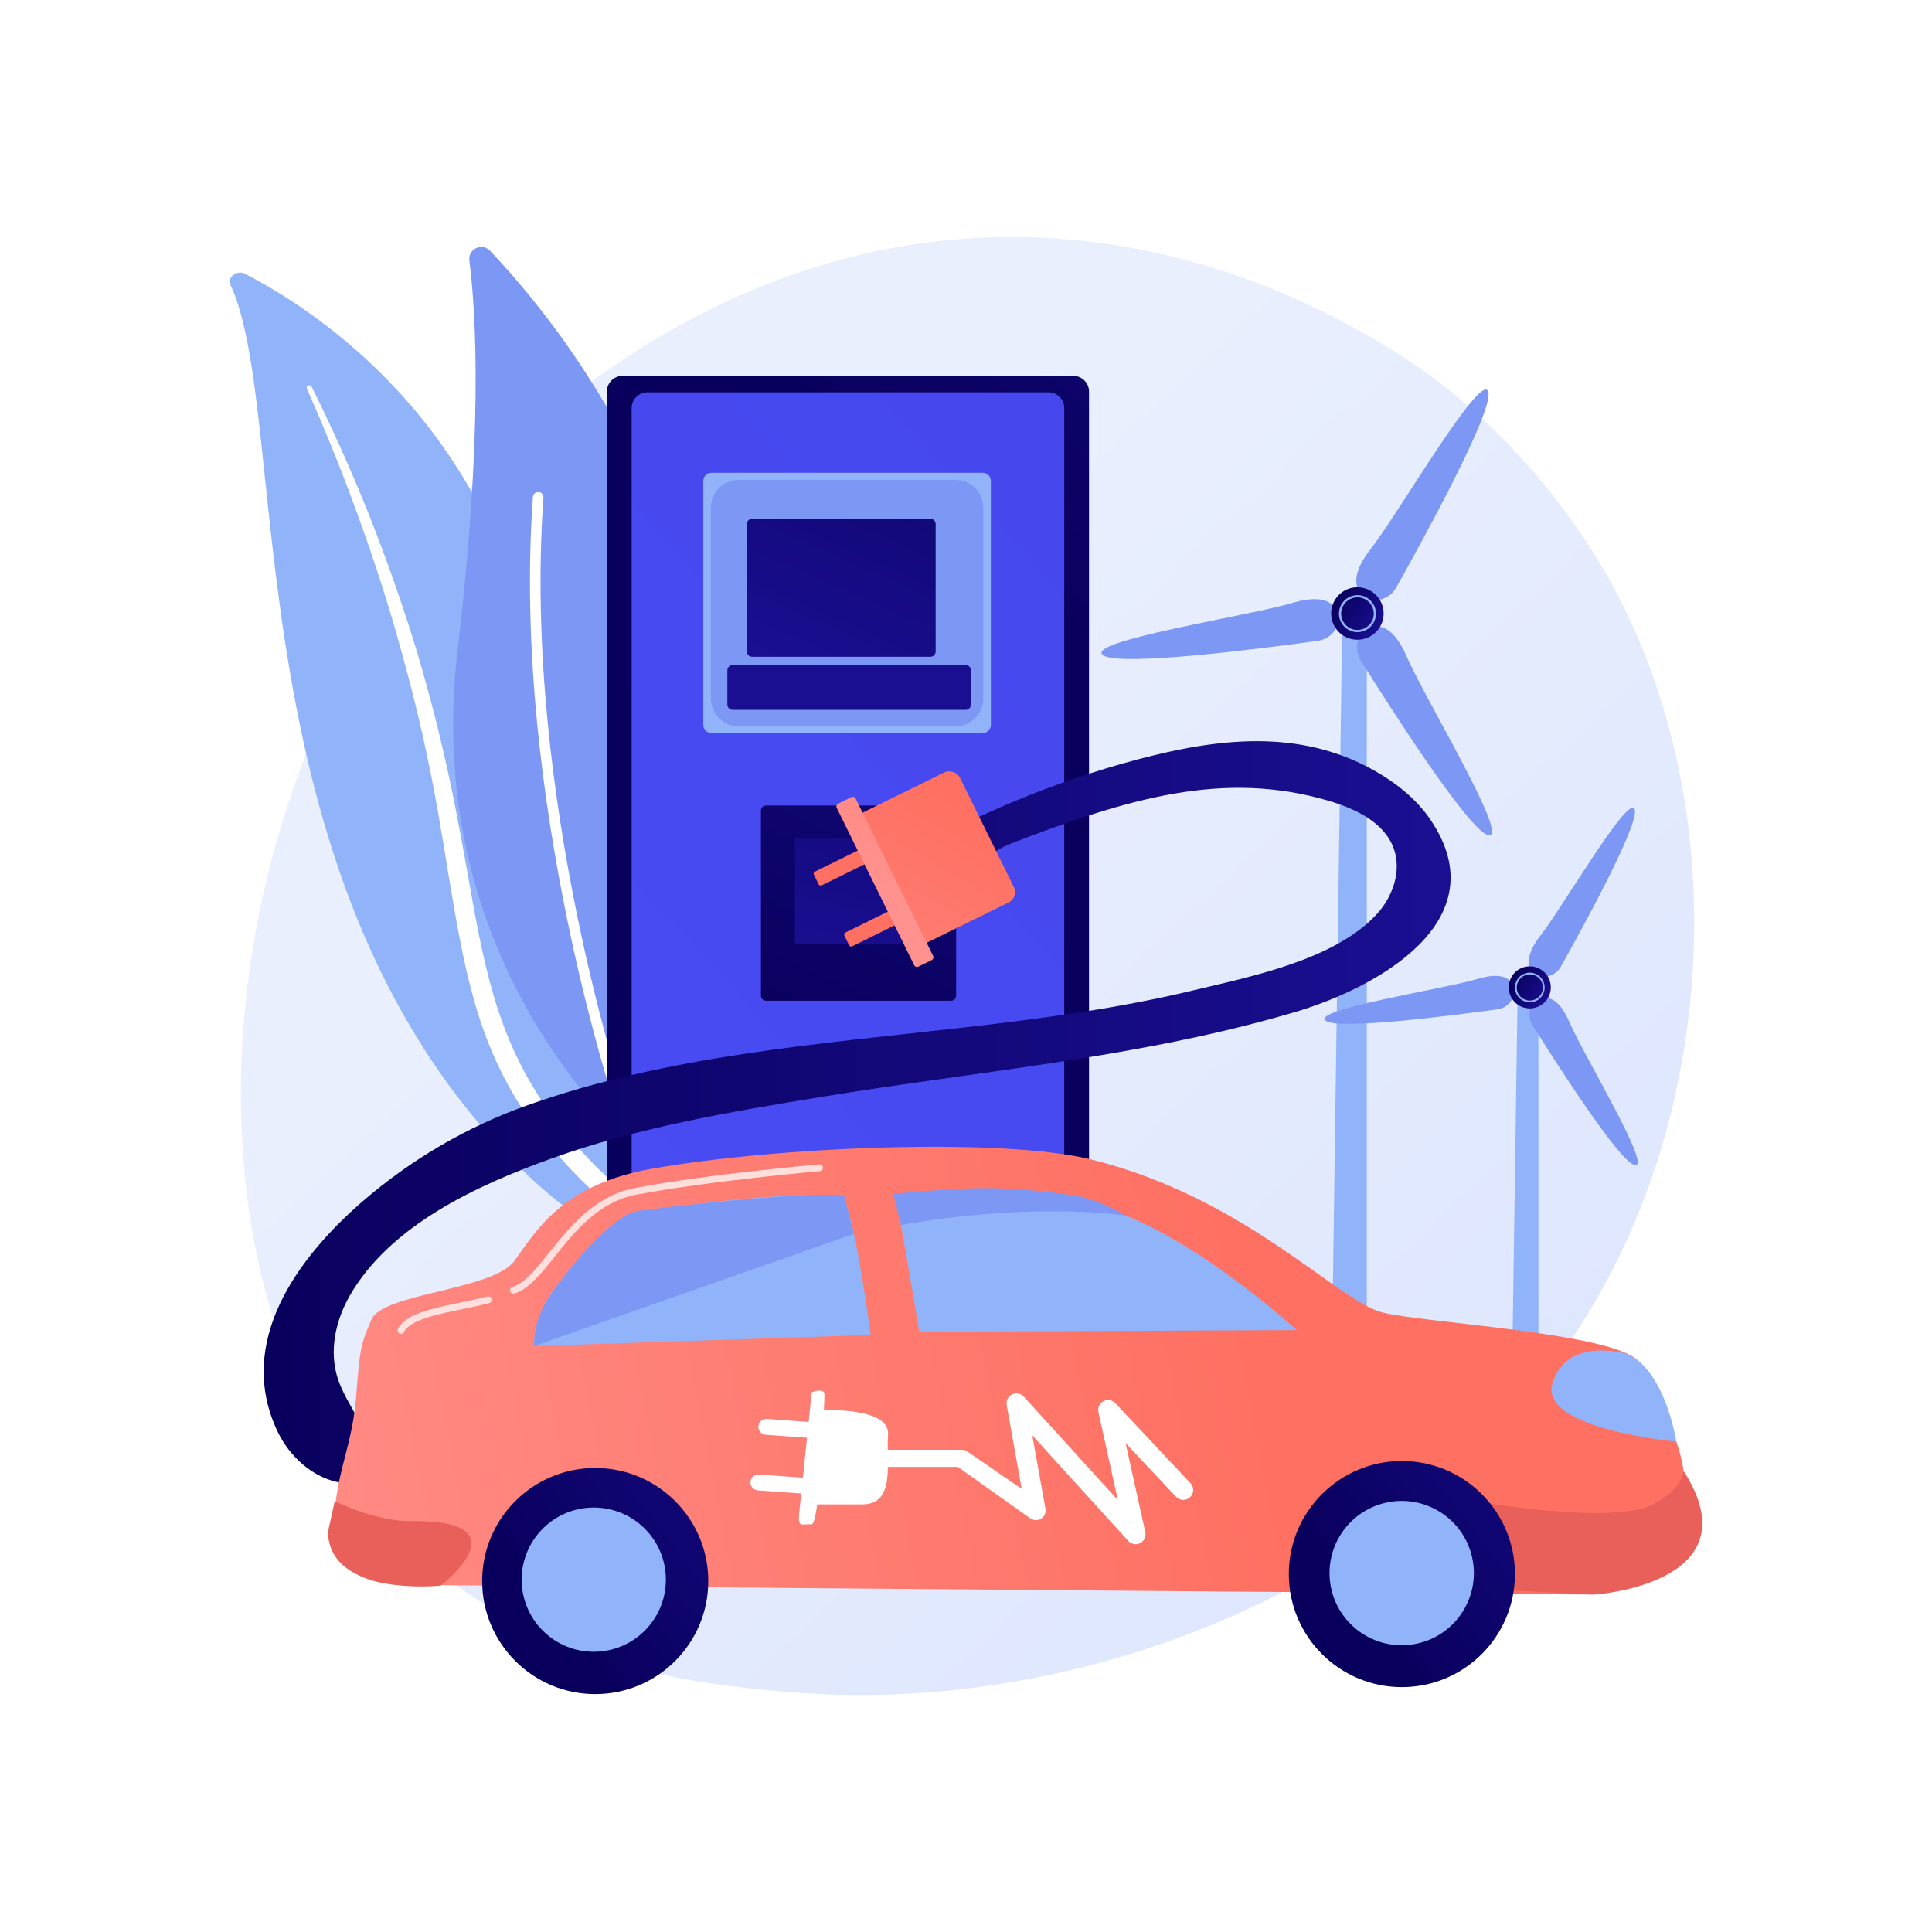 <?xml version="1.0" encoding="utf-8"?>
<!-- Generator: Adobe Illustrator 27.5.0, SVG Export Plug-In . SVG Version: 6.00 Build 0)  -->
<svg version="1.1" xmlns="http://www.w3.org/2000/svg" xmlns:xlink="http://www.w3.org/1999/xlink" x="0px" y="0px"
	 viewBox="0 0 3710 3710" style="enable-background:new 0 0 3710 3710;" xml:space="preserve">
<g id="Background">
	<g>
		<g>
			<rect style="fill:#FFFFFF;" width="3710" height="3710"/>
		</g>
	</g>
</g>
<g id="Illustration">
	<g>
		<linearGradient id="SVGID_1_" gradientUnits="userSpaceOnUse" x1="3423.079" y1="3619.038" x2="1365.491" y2="1398.149">
			<stop  offset="0" style="stop-color:#DAE3FE"/>
			<stop  offset="1" style="stop-color:#E9EFFD"/>
		</linearGradient>
		<path style="fill:url(#SVGID_1_);" d="M3136.34,2353.436c-282.728,660.843-1029.037,944.69-1613.782,896.294
			c-159.659-13.214-480.897-39.802-731.722-276.999c-481.693-455.522-407.507-1407.69,53.611-1968.273
			c59.383-72.191,470.419-555.867,1110.943-549.393c468.957,4.74,798.113,269.648,838.137,302.65
			c50.561,41.691,162.079,140.762,262.583,297.931C3292.259,1424.939,3313.017,1940.475,3136.34,2353.436z"/>
		<g>
			<path style="fill:#91B3FA;" d="M442.478,546.678c-6.715-14.396,12.481-28.901,27.727-21.047
				c154.815,79.747,540.047,334.904,577.993,913.352c47.609,725.749,271.352,947.512,515.788,1060.259
				c0,0-306.127-13.134-543.503-236.002C437.672,1716.045,561.864,802.644,442.478,546.678z"/>
			<path style="fill:#FFFFFF;" d="M589.187,745.852c32.939,75.027,64.128,150.671,92.035,227.368
				c28.372,76.531,54.024,153.918,76.828,232.035c22.453,78.205,43.196,156.853,60.03,236.353
				c17.246,79.409,30.521,159.578,43.525,240.127c13.515,80.412,26.602,161.514,49.321,241.2
				c22.587,79.541,56.574,157.44,106.229,226.753c12.401,17.269,25.224,34.389,39.119,50.617
				c13.542,16.478,27.958,32.393,42.71,48.058c29.698,31.2,61.936,60.605,96.668,87.652
				c69.642,53.94,149.267,98.066,233.885,131.818c8.906,3.552,19.85-0.061,24.446-8.07c4.512-7.864,1.222-17.043-7.331-20.736
				l-0.06-0.026c-20.28-8.733-40.408-17.664-59.956-27.374c-9.875-4.715-19.463-9.815-29.168-14.75
				c-9.457-5.261-19.174-10.191-28.417-15.712c-37.428-21.51-72.926-45.384-106.07-71.543
				c-66.531-51.961-123.922-113.355-171.496-179.49c-23.35-33.335-43.745-68.263-60.896-104.604
				c-17.12-36.357-30.989-74.087-42.355-112.665c-22.749-77.199-36.469-157.339-50.651-237.627
				c-14.306-80.284-29.32-160.842-48.145-240.539c-9.286-39.872-19.403-79.551-30.339-119.009
				c-5.336-19.762-11.115-39.408-16.852-59.062c-5.957-19.595-12.039-39.152-18.305-58.652
				c-25.234-77.955-53.227-155.057-84.022-231.134c-31.222-75.926-64.792-150.982-101.694-224.608
				c-1.056-2.105-3.914-2.961-6.387-1.913C589.434,741.335,588.284,743.785,589.187,745.852z"/>
		</g>
		<g>
			<g>
				<path style="fill:#7D97F4;" d="M1237.418,2151.189c-10.368,23.869-41.744,29.393-59.884,10.734
					c-100.099-102.95-356.79-419.622-298.915-911.931c48.873-415.733,35.867-645.804,22.725-749.839
					c-2.779-21.999,24.142-34.759,39.442-18.71C1109.597,658.509,1613.105,1286.278,1237.418,2151.189z"/>
				<path style="fill:#FFFFFF;" d="M1202.238,2149.201c-0.559,0.322-1.155,0.595-1.789,0.812c-5.307,1.822-11.086-1.003-12.909-6.31
					c-2.065-6.017-206.055-608.297-164.213-1189.415c0.404-5.592,5.266-9.803,10.865-9.406c5.597,0.405,9.807,5.267,9.406,10.866
					c-41.539,576.888,161.11,1175.38,163.161,1181.356C1208.365,2141.779,1206.365,2146.82,1202.238,2149.201z"/>
			</g>
		</g>
		<g>
			<g>
				<polygon style="fill:#91B3FA;" points="2558.025,2577.742 2577.732,1177.268 2624.734,1177.268 2624.734,2610.362 				"/>
			</g>
			<g>
				<path style="fill:#7D97F4;" d="M2858.187,753.653c-9.857-48.485-172.287,231.872-226.226,300.839
					c-53.938,68.967-11.862,90.629-11.862,90.629l7.06,6.681c0.011,0.004,0.021,0.008,0.032,0.012
					c21.297,4.168,43.109-4.256,53.615-22.958C2730.663,1040.093,2866.233,793.239,2858.187,753.653z"/>
				<path style="fill:#7D97F4;" d="M2856.755,1603.356c47.275,14.596-120.881-262.365-155.543-342.766
					c-34.662-80.401-73.311-53.24-73.311-53.24l-8.713,3.614c-0.008,0.008-0.016,0.016-0.024,0.024
					c-15.231,15.109-17.47,39.249-6.094,57.436C2667.061,1354.735,2818.157,1591.438,2856.755,1603.356z"/>
				<path style="fill:#7D97F4;" d="M2118.82,1258.623c-41.536-26.883,278.776-75.706,362.678-100.732
					c83.902-25.026,86.612,22.044,86.612,22.044l1.553,9.001c0,0.011,0,0.023,0,0.034c0,21.376-17.617,38.588-38.864,41.538
					C2429.958,1244.505,2152.733,1280.57,2118.82,1258.623z"/>
				<g>
					
						<linearGradient id="SVGID_00000166659511216701807560000014242998337459994556_" gradientUnits="userSpaceOnUse" x1="1739.519" y1="-509.479" x2="1838.253" y2="-489.34" gradientTransform="matrix(0.936 0.352 -0.352 0.936 756.448 1015.277)">
						<stop  offset="0" style="stop-color:#09005D"/>
						<stop  offset="1" style="stop-color:#1A0F91"/>
					</linearGradient>
					<path style="fill:url(#SVGID_00000166659511216701807560000014242998337459994556_);" d="M2653.752,1195.854
						c-9.802,26.037-38.856,39.197-64.893,29.395c-26.036-9.803-39.197-38.856-29.395-64.893
						c9.803-26.036,38.856-39.197,64.893-29.395C2650.394,1140.764,2663.554,1169.817,2653.752,1195.854z"/>
					<path style="fill:#91B3FA;" d="M2606.687,1213.905c-4.154,0-8.374-0.732-12.485-2.279c-18.34-6.905-27.644-27.445-20.74-45.784
						c6.906-18.339,27.443-27.635,45.787-20.739c8.884,3.343,15.935,9.95,19.853,18.596c3.917,8.651,4.232,18.306,0.887,27.188
						C2634.631,1205.118,2621.066,1213.905,2606.687,1213.905z M2606.759,1147.06c-12.665,0-24.613,7.74-29.331,20.271
						c-6.083,16.159,2.113,34.25,18.268,40.331c16.156,6.077,34.248-2.114,40.328-18.265c2.947-7.827,2.67-16.333-0.781-23.949
						c-3.45-7.621-9.661-13.437-17.487-16.382C2614.136,1147.705,2610.417,1147.06,2606.759,1147.06z"/>
				</g>
			</g>
		</g>
		<g>
			<g>
				<polygon style="fill:#91B3FA;" points="2899.67,2902.669 2914.439,1895.361 2954.195,1895.361 2954.195,2926.132 				"/>
			</g>
			<g>
				<path style="fill:#7D97F4;" d="M3139.323,1555.682c-7.904-38.878-138.149,185.928-181.4,241.23
					c-43.251,55.302-9.511,72.672-9.511,72.672l5.661,5.357c0.008,0.003,0.017,0.006,0.025,0.01
					c17.077,3.342,34.567-3.412,42.991-18.409C3037.068,1785.366,3145.776,1587.425,3139.323,1555.682z"/>
				<path style="fill:#7D97F4;" d="M3138.175,2237.022c37.908,11.704-96.929-210.379-124.723-274.849s-58.785-42.691-58.785-42.691
					l-6.987,2.898c-0.006,0.006-0.013,0.013-0.019,0.019c-12.213,12.115-14.008,31.472-4.887,46.055
					C2986.068,2037.663,3107.226,2227.466,3138.175,2237.022z"/>
				<path style="fill:#7D97F4;" d="M2546.458,1960.595c-33.306-21.557,223.538-60.705,290.815-80.773
					c67.277-20.067,68.786,17.676,68.786,17.676l0.58,7.218c0,0.009,0,0.018,0,0.027c0,17.141-13.461,30.942-30.499,33.308
					C2795.281,1949.275,2573.651,1978.194,2546.458,1960.595z"/>
				<g>
					
						<linearGradient id="SVGID_00000046336941963840457930000008804882183352111287_" gradientUnits="userSpaceOnUse" x1="2311.982" y1="47.804" x2="2391.152" y2="63.953" gradientTransform="matrix(0.936 0.352 -0.352 0.936 756.448 1015.277)">
						<stop  offset="0" style="stop-color:#09005D"/>
						<stop  offset="1" style="stop-color:#1A0F91"/>
					</linearGradient>
					<path style="fill:url(#SVGID_00000046336941963840457930000008804882183352111287_);" d="M2975.396,1910.264
						c-7.86,20.878-31.157,31.43-52.035,23.57c-20.877-7.86-31.43-31.157-23.57-52.035c7.86-20.877,31.157-31.43,52.034-23.57
						C2972.703,1866.089,2983.256,1889.386,2975.396,1910.264z"/>
					<path style="fill:#91B3FA;" d="M2937.702,1924.755c-3.39,0-6.788-0.614-10.057-1.844c-7.124-2.68-12.777-7.978-15.919-14.911
						c-3.14-6.937-3.394-14.679-0.711-21.801c5.536-14.705,22.007-22.159,36.714-16.629c7.124,2.681,12.777,7.978,15.918,14.911
						c3.141,6.936,3.394,14.679,0.711,21.801c-2.682,7.126-7.978,12.778-14.913,15.92
						C2945.693,1923.899,2941.703,1924.755,2937.702,1924.755z M2937.715,1871.138c-10.156,0-19.736,6.207-23.519,16.255
						c-2.363,6.276-2.14,13.097,0.627,19.204c2.766,6.11,7.746,10.775,14.021,13.136c12.954,4.866,27.462-1.695,32.337-14.646l0,0
						c2.363-6.276,2.14-13.097-0.626-19.204c-2.767-6.111-7.746-10.774-14.021-13.136
						C2943.63,1871.656,2940.648,1871.138,2937.715,1871.138z"/>
				</g>
			</g>
		</g>
		<g>
			
				<linearGradient id="SVGID_00000076562840440220856310000006788919303669499563_" gradientUnits="userSpaceOnUse" x1="2097.581" y1="1288.77" x2="3284.107" y2="-58.288">
				<stop  offset="0" style="stop-color:#09005D"/>
				<stop  offset="1" style="stop-color:#1A0F91"/>
			</linearGradient>
			<path style="fill:url(#SVGID_00000076562840440220856310000006788919303669499563_);" d="M2061.041,2921.289h-865.476
				c-16.684,0-30.209-13.525-30.209-30.209V751.998c0-16.684,13.525-30.209,30.209-30.209h865.476
				c16.684,0,30.209,13.525,30.209,30.209V2891.08C2091.25,2907.764,2077.725,2921.289,2061.041,2921.289z"/>
			
				<linearGradient id="SVGID_00000101072506598747963510000011763103964243250094_" gradientUnits="userSpaceOnUse" x1="-1240.185" y1="4404.333" x2="4462.532" y2="-892.4">
				<stop  offset="0" style="stop-color:#4F52FF"/>
				<stop  offset="1" style="stop-color:#4042E2"/>
			</linearGradient>
			<path style="fill:url(#SVGID_00000101072506598747963510000011763103964243250094_);" d="M2013.432,2726.708h-770.257
				c-16.684,0-30.209-13.525-30.209-30.209V783.612c0-16.684,13.525-30.209,30.209-30.209h770.257
				c16.684,0,30.209,13.525,30.209,30.209v1912.887C2043.641,2713.183,2030.116,2726.708,2013.432,2726.708z"/>
			<path style="fill:#91B3FA;" d="M1887.072,1407.658h-520.858c-8.655,0-15.672-7.016-15.672-15.672V923.542
				c0-8.655,7.016-15.672,15.672-15.672h520.858c8.655,0,15.672,7.016,15.672,15.672v468.443
				C1902.744,1400.641,1895.727,1407.658,1887.072,1407.658z"/>
			<path style="fill:#7D97F4;" d="M1834.875,1394.756h-416.464c-29.401,0-53.235-23.834-53.235-53.235V974.693
				c0-29.401,23.834-53.235,53.235-53.235h416.464c29.401,0,53.235,23.834,53.235,53.235v366.828
				C1888.11,1370.922,1864.276,1394.756,1834.875,1394.756z"/>
			
				<linearGradient id="SVGID_00000152253488345292794440000009947943337100308137_" gradientUnits="userSpaceOnUse" x1="1525.522" y1="1989.581" x2="2079.87" y2="839.652">
				<stop  offset="0" style="stop-color:#09005D"/>
				<stop  offset="1" style="stop-color:#1A0F91"/>
			</linearGradient>
			<path style="fill:url(#SVGID_00000152253488345292794440000009947943337100308137_);" d="M1826.39,1921.639h-355.533
				c-5.329,0-9.65-4.32-9.65-9.65v-355.533c0-5.329,4.32-9.65,9.65-9.65h355.533c5.33,0,9.65,4.32,9.65,9.65v355.533
				C1836.04,1917.318,1831.719,1921.639,1826.39,1921.639z"/>
			
				<linearGradient id="SVGID_00000159442116691349026900000017869611615178581425_" gradientUnits="userSpaceOnUse" x1="1817.428" y1="904.635" x2="1588.392" y2="1880.928">
				<stop  offset="0" style="stop-color:#09005D"/>
				<stop  offset="1" style="stop-color:#1A0F91"/>
			</linearGradient>
			<path style="fill:url(#SVGID_00000159442116691349026900000017869611615178581425_);" d="M1725.062,1812.875h-193.518
				c-2.936,0-5.316-2.38-5.316-5.316v-193.518c0-2.936,2.38-5.317,5.316-5.317h193.518c2.936,0,5.317,2.38,5.317,5.317v193.518
				C1730.379,1810.495,1727.999,1812.875,1725.062,1812.875z"/>
			
				<linearGradient id="SVGID_00000133531630437482368070000006538445947129183158_" gradientUnits="userSpaceOnUse" x1="1871.308" y1="548.566" x2="1536.373" y2="1308.064">
				<stop  offset="0" style="stop-color:#09005D"/>
				<stop  offset="1" style="stop-color:#1A0F91"/>
			</linearGradient>
			<path style="fill:url(#SVGID_00000133531630437482368070000006538445947129183158_);" d="M1786.736,1261.174h-342.524
				c-5.523,0-10-4.477-10-10v-244.956c0-5.523,4.477-10,10-10h342.524c5.523,0,10,4.477,10,10v244.956
				C1796.736,1256.697,1792.259,1261.174,1786.736,1261.174z"/>
			
				<linearGradient id="SVGID_00000178181175453387127310000006455882246102927526_" gradientUnits="userSpaceOnUse" x1="1633.065" y1="218.155" x2="1630.798" y2="1236.224">
				<stop  offset="0" style="stop-color:#09005D"/>
				<stop  offset="1" style="stop-color:#1A0F91"/>
			</linearGradient>
			<path style="fill:url(#SVGID_00000178181175453387127310000006455882246102927526_);" d="M1854.3,1363.081h-447.378
				c-5.624,0-10.182-4.559-10.182-10.182v-65.69c0-5.624,4.559-10.182,10.182-10.182H1854.3c5.624,0,10.182,4.559,10.182,10.182
				v65.69C1864.483,1358.522,1859.924,1363.081,1854.3,1363.081z"/>
		</g>
		
			<linearGradient id="SVGID_00000023239533004261659180000001414471588638068670_" gradientUnits="userSpaceOnUse" x1="506.349" y1="2135.657" x2="2785.561" y2="2135.657">
			<stop  offset="0" style="stop-color:#09005D"/>
			<stop  offset="1" style="stop-color:#1A0F91"/>
		</linearGradient>
		<path style="fill:url(#SVGID_00000023239533004261659180000001414471588638068670_);" d="M581.896,2812.471
			c-20.702-17.481-37.581-39.784-48.929-63.659c-81.595-171.67,39.051-334.426,164.042-442.419
			c92.076-79.555,199.321-142.46,313.965-183.332c271.715-96.869,561.6-117.94,845.977-150.713
			c144.86-16.695,289.836-35.931,431.792-69.993c111.008-26.636,271.43-57.93,353.536-145.151
			c31.801-33.782,49.912-84.085,34.161-127.724c-18.219-50.475-73.43-76.496-124.898-91.684
			c-202.433-59.738-386.262-4.227-609.273,81.659c-37.549,14.461-67.527,45.395-106.252,56.324
			c-38.724,10.929-85.474,5.256-111.099-25.767c143.539-84.228,298.548-148.877,459.397-191.601
			c152.747-40.571,309.642-59.994,453.687,20.676c42.67,23.897,82.05,55.204,109.394,95.752
			c131.477,194.965-106.779,322.98-259.906,368.337c-295.957,87.663-604.9,113.117-908.325,162.874
			c-175.67,28.806-352.844,58.371-520.929,118.856c-140.772,50.656-308.966,127.482-386.692,263.365
			c-25.449,44.49-38.101,98.005-26.061,147.825c12.922,53.469,57.232,96.447,64.786,151.962
			c6.443,47.357-22.198,68.162-66.421,57.042C621.034,2839.362,600.002,2827.761,581.896,2812.471z"/>
		<g>
			
				<linearGradient id="SVGID_00000083781663948003572940000004501879479132822958_" gradientUnits="userSpaceOnUse" x1="3963.744" y1="0.897" x2="3239.413" y2="422.192" gradientTransform="matrix(0.442 0.897 -0.897 0.442 1271.421 -975.627)">
				<stop  offset="0" style="stop-color:#FF928E"/>
				<stop  offset="1" style="stop-color:#FE7062"/>
			</linearGradient>
			<path style="fill:url(#SVGID_00000083781663948003572940000004501879479132822958_);" d="M1572.083,1698.241l-9.177-18.636
				c-1.057-2.147-0.174-4.745,1.973-5.802l120.881-59.528c2.147-1.057,4.745-0.174,5.802,1.973l9.177,18.636
				c1.057,2.147,0.174,4.745-1.973,5.802l-120.881,59.528C1575.739,1701.272,1573.141,1700.388,1572.083,1698.241z"/>
			
				<linearGradient id="SVGID_00000160192733545863240870000004520319195989261993_" gradientUnits="userSpaceOnUse" x1="3987.813" y1="62.117" x2="3263.482" y2="483.412" gradientTransform="matrix(0.442 0.897 -0.897 0.442 1271.421 -975.627)">
				<stop  offset="0" style="stop-color:#FF928E"/>
				<stop  offset="1" style="stop-color:#FE7062"/>
			</linearGradient>
			<path style="fill:url(#SVGID_00000160192733545863240870000004520319195989261993_);" d="M1630.622,1815.191l-9.177-18.636
				c-1.057-2.147-0.174-4.745,1.973-5.802l120.882-59.528c2.147-1.057,4.745-0.174,5.802,1.973l9.177,18.636
				c1.057,2.147,0.174,4.745-1.973,5.802l-120.881,59.528C1634.277,1818.222,1631.679,1817.338,1630.622,1815.191z"/>
			
				<linearGradient id="SVGID_00000003069638671290225410000013620557587884023735_" gradientUnits="userSpaceOnUse" x1="1424.126" y1="2278.519" x2="1850.99" y2="1546.057">
				<stop  offset="0" style="stop-color:#FF928E"/>
				<stop  offset="1" style="stop-color:#FE7062"/>
			</linearGradient>
			<path style="fill:url(#SVGID_00000003069638671290225410000013620557587884023735_);" d="M1761.193,1819.46l-123.057-249.887
				l174.41-85.888c11.59-5.708,25.613-0.939,31.321,10.651l103.124,209.41c5.301,10.764,0.872,23.788-9.893,29.089L1761.193,1819.46
				z"/>
			
				<linearGradient id="SVGID_00000003097489473912632320000005952099513817796510_" gradientUnits="userSpaceOnUse" x1="1694.01" y1="1701.16" x2="1987.568" y2="1271.564">
				<stop  offset="0" style="stop-color:#FF928E"/>
				<stop  offset="1" style="stop-color:#FE7062"/>
			</linearGradient>
			<path style="fill:url(#SVGID_00000003097489473912632320000005952099513817796510_);" d="M1755.524,1853.472L1606.719,1551.3
				c-1.454-2.953-0.239-6.526,2.714-7.98l25.633-12.623c2.953-1.454,6.526-0.239,7.98,2.714l148.805,302.173
				c1.454,2.953,0.239,6.526-2.714,7.98l-25.633,12.623C1760.551,1857.641,1756.978,1856.426,1755.524,1853.472z"/>
		</g>
		<g>
			<g>
				
					<linearGradient id="SVGID_00000179647779656983272200000005751918154976956833_" gradientUnits="userSpaceOnUse" x1="106.171" y1="3050.067" x2="2416.047" y2="2601.679">
					<stop  offset="0" style="stop-color:#FF928E"/>
					<stop  offset="1" style="stop-color:#FE7062"/>
				</linearGradient>
				<path style="fill:url(#SVGID_00000179647779656983272200000005751918154976956833_);" d="M2097.451,2226.973
					c297.911,74.49,472.698,273.623,558.883,293.758c86.185,20.134,431.43,38.553,487.728,90.856
					c56.297,52.304,2.515,89.474,74.897,156.721c80.083,225.966-167.861,293.577-167.861,293.577L797.24,3043.576
					c0,0-152.093,13.674-155.462-94.949c-3.369-108.624,33.583-163.493,41.572-261.314c7.988-97.822,8.166-102.747,29.95-153.473
					s233.372-56.235,274.551-112.655c41.178-56.419,90.203-146.401,264.911-177.077
					C1494.071,2201.736,1924.649,2183.765,2097.451,2226.973z"/>
				
					<linearGradient id="SVGID_00000056407953721329234680000018356795864474727809_" gradientUnits="userSpaceOnUse" x1="-5371.322" y1="2232.915" x2="-5402.117" y2="2725.642" gradientTransform="matrix(1 0.026 -0.026 1 6265.585 59.761)">
					<stop  offset="0" style="stop-color:#E1473D"/>
					<stop  offset="1" style="stop-color:#E9605A"/>
				</linearGradient>
				<path style="fill:url(#SVGID_00000056407953721329234680000018356795864474727809_);" d="M629.699,2942.193
					c3.875,124.854,215.56,102.73,216.483,102.648c0,0,168.295-128.829-63.224-123.885c-69.574-1.796-140.11-38.65-140.11-38.65
					L629.699,2942.193z"/>
				
					<linearGradient id="SVGID_00000005965136711268406990000014618223091039897015_" gradientUnits="userSpaceOnUse" x1="-3106.914" y1="2374.542" x2="-3137.707" y2="2867.238" gradientTransform="matrix(1 0.026 -0.026 1 6265.585 59.761)">
					<stop  offset="0" style="stop-color:#E1473D"/>
					<stop  offset="1" style="stop-color:#E9605A"/>
				</linearGradient>
				<path style="fill:url(#SVGID_00000005965136711268406990000014618223091039897015_);" d="M3232.681,2824.116
					c0,0,2.213,31.844-57.448,64.371c-73.948,40.318-330.717-4.008-330.717-4.008l-29.3,165.223l242,12.34
					C3051.56,3063.585,3375.008,3044.947,3232.681,2824.116z"/>
				<path style="fill:#91B3FA;" d="M1026.008,2584.71c0,0-7.261-56.696,52.296-126.206c59.558-69.51,94.324-115.356,140.125-127.161
					c45.8-11.804,381.025-58.186,403.042-22.509c22.016,35.676,50.377,254.717,50.377,254.717L1026.008,2584.71z"/>
				<path style="fill:#7D97F4;" d="M1224.507,2325.349c37.554-5.594,322.69-38.746,396.314-29.287l19.05,73.291l-614.152,215.326
					c0,0-2.93-46.661,27.75-92.666C1105.016,2414.72,1185.246,2330.289,1224.507,2325.349z"/>
				<path style="fill:#91B3FA;" d="M1721.743,2308.785c9.285,42.33,43.495,248.701,43.495,248.701l724.859-3.352
					c0,0-228.495-209.973-404.144-243.207C1910.303,2277.694,1715.808,2286.41,1721.743,2308.785z"/>
				<path style="fill:#7D97F4;" d="M2061.169,2295.347c-143.08-19.859-195.538-16.091-345.516-2.957l14.444,59.989
					c0,0,223.217-43.778,431.203-18.466C2161.299,2333.913,2107.876,2301.83,2061.169,2295.347z"/>
				<path style="fill:#91B3FA;" d="M3127.355,2600.788c0,0-117.44-37.652-146.087,55.193
					c-27.309,88.507,237.692,112.327,237.692,112.327S3199.42,2637.009,3127.355,2600.788z"/>
				<path style="opacity:0.75;fill:#FFFFFF;" d="M985.891,2484.134c0.63,0,1.267-0.09,1.901-0.282
					c27.492-8.307,50.695-37.325,77.563-70.925c39.312-49.159,83.867-104.878,156.565-118.754
					c139.243-26.573,350.328-44.986,352.444-45.171c3.605-0.314,6.277-3.489,5.965-7.092c-0.314-3.616-3.517-6.387-7.095-5.964
					c-2.121,0.179-213.863,18.656-353.772,45.351c-77.453,14.784-125.63,75.034-164.344,123.445
					c-25.501,31.891-47.527,59.431-71.121,66.568c-3.462,1.043-5.424,4.704-4.375,8.167
					C980.476,2482.31,983.078,2484.134,985.891,2484.134z"/>
				<path style="opacity:0.75;fill:#FFFFFF;" d="M770.061,2561.434c2.412,0,4.732-1.338,5.878-3.642
					c11.492-23.175,62.2-33.639,111.237-43.763c17.517-3.616,35.629-7.354,52.285-11.712c3.501-0.921,5.597-4.499,4.679-8
					c-0.916-3.501-4.49-5.568-8-4.684c-16.323,4.275-34.263,7.98-51.614,11.564c-54.513,11.251-106.001,21.875-120.331,50.772
					c-1.607,3.245-0.282,7.174,2.96,8.781C768.093,2561.217,769.084,2561.434,770.061,2561.434z"/>
				<g>
					
						<linearGradient id="SVGID_00000059995581926409034770000011498858035582909083_" gradientUnits="userSpaceOnUse" x1="-5125.982" y1="3174.075" x2="-4560.474" y2="2713.973" gradientTransform="matrix(1 0.026 -0.026 1 6265.585 59.761)">
						<stop  offset="0" style="stop-color:#09005D"/>
						<stop  offset="1" style="stop-color:#1A0F91"/>
					</linearGradient>
					
						<circle style="fill:url(#SVGID_00000059995581926409034770000011498858035582909083_);" cx="1142.974" cy="3036.031" r="217.094"/>
					
						<ellipse transform="matrix(0.707 -0.707 0.707 0.707 -1810.972 1695.06)" style="fill:#91B3FA;" cx="1140.633" cy="3033.566" rx="138.507" ry="138.507"/>
				</g>
				<g>
					
						<linearGradient id="SVGID_00000037663348436449254540000009268815327969868695_" gradientUnits="userSpaceOnUse" x1="-3577.862" y1="3120.731" x2="-3012.354" y2="2660.628" gradientTransform="matrix(1 0.026 -0.026 1 6265.585 59.761)">
						<stop  offset="0" style="stop-color:#09005D"/>
						<stop  offset="1" style="stop-color:#1A0F91"/>
					</linearGradient>
					
						<circle style="fill:url(#SVGID_00000037663348436449254540000009268815327969868695_);" cx="2692.007" cy="3022.645" r="217.094"/>
					
						<ellipse transform="matrix(0.976 -0.22 0.22 0.976 -597.887 664.807)" style="fill:#91B3FA;" cx="2689.666" cy="3020.18" rx="138.508" ry="138.507"/>
				</g>
			</g>
			<g>
				<g>
					<g>
						<path style="fill:#FFFFFF;" d="M1579.451,2708.145c0,0,129.65-6.872,125.837,46.513
							c-3.814,53.386,15.252,134.217-49.572,134.217c-64.825,0-92.789,0-92.789,0L1579.451,2708.145z"/>
					</g>
					<g>
						<path style="fill:#FFFFFF;" d="M1583.264,2678.672c0,0-7.627,250.613-25.422,248.601c-17.795-2.012-26.692,9.428-22.88-24.891
							c2.513-22.614,12.011-114.768,18.198-174.997c3.203-31.175,5.517-53.797,5.517-53.797S1583.787,2663.485,1583.264,2678.672z"
							/>
					</g>
					<g>
						<path style="fill:#FFFFFF;" d="M1456.326,2738.81c-0.609,8.402,5.708,15.707,14.11,16.316l98.885,7.168
							c8.402,0.61,15.707-5.708,16.316-14.11l0,0c0.609-8.402-5.708-15.707-14.11-16.315l-98.885-7.169
							C1464.24,2724.091,1456.936,2730.408,1456.326,2738.81L1456.326,2738.81z"/>
					</g>
					<g>
						<path style="fill:#FFFFFF;" d="M1441.074,2845.58c-0.609,8.403,5.708,15.707,14.109,16.316l98.885,7.169
							c8.402,0.61,15.707-5.708,16.316-14.11l0,0c0.609-8.402-5.708-15.707-14.11-16.316l-98.884-7.169
							C1448.987,2830.861,1441.682,2837.178,1441.074,2845.58L1441.074,2845.58z"/>
					</g>
				</g>
				<g>
					<path style="fill:#FFFFFF;" d="M2180.677,2965.327c2.977,0,5.983-0.7,8.762-2.138c7.671-3.97,11.711-12.609,9.846-21.047
						l-37.801-170.955l96.809,103.025c7.211,7.678,19.273,8.05,26.949,0.841c7.675-7.217,8.049-19.282,0.838-26.953l-144.288-153.55
						c-5.876-6.249-15.207-7.805-22.8-3.806c-7.589,4.014-11.564,12.594-9.71,20.98l37.315,168.757l-180.62-198.526
						c-5.714-6.278-14.894-8.021-22.528-4.275c-7.621,3.761-11.84,12.103-10.343,20.467l28.802,160.908l-105.884-72.792
						c-3.201-2.242-7.014-2.248-10.92-2.248h-167.782c-10.529,0-19.066,5.853-19.066,16.384c0,10.531,8.537,16.384,19.066,16.384
						h161.781l138.783,98.465c6.329,4.431,14.696,5.34,21.193,1.184c6.502-4.164,9.855-11.455,8.496-19.052l-25.274-141.008
						L2166.568,2959C2170.275,2963.074,2175.436,2965.327,2180.677,2965.327z"/>
				</g>
			</g>
		</g>
	</g>
</g>
</svg>
